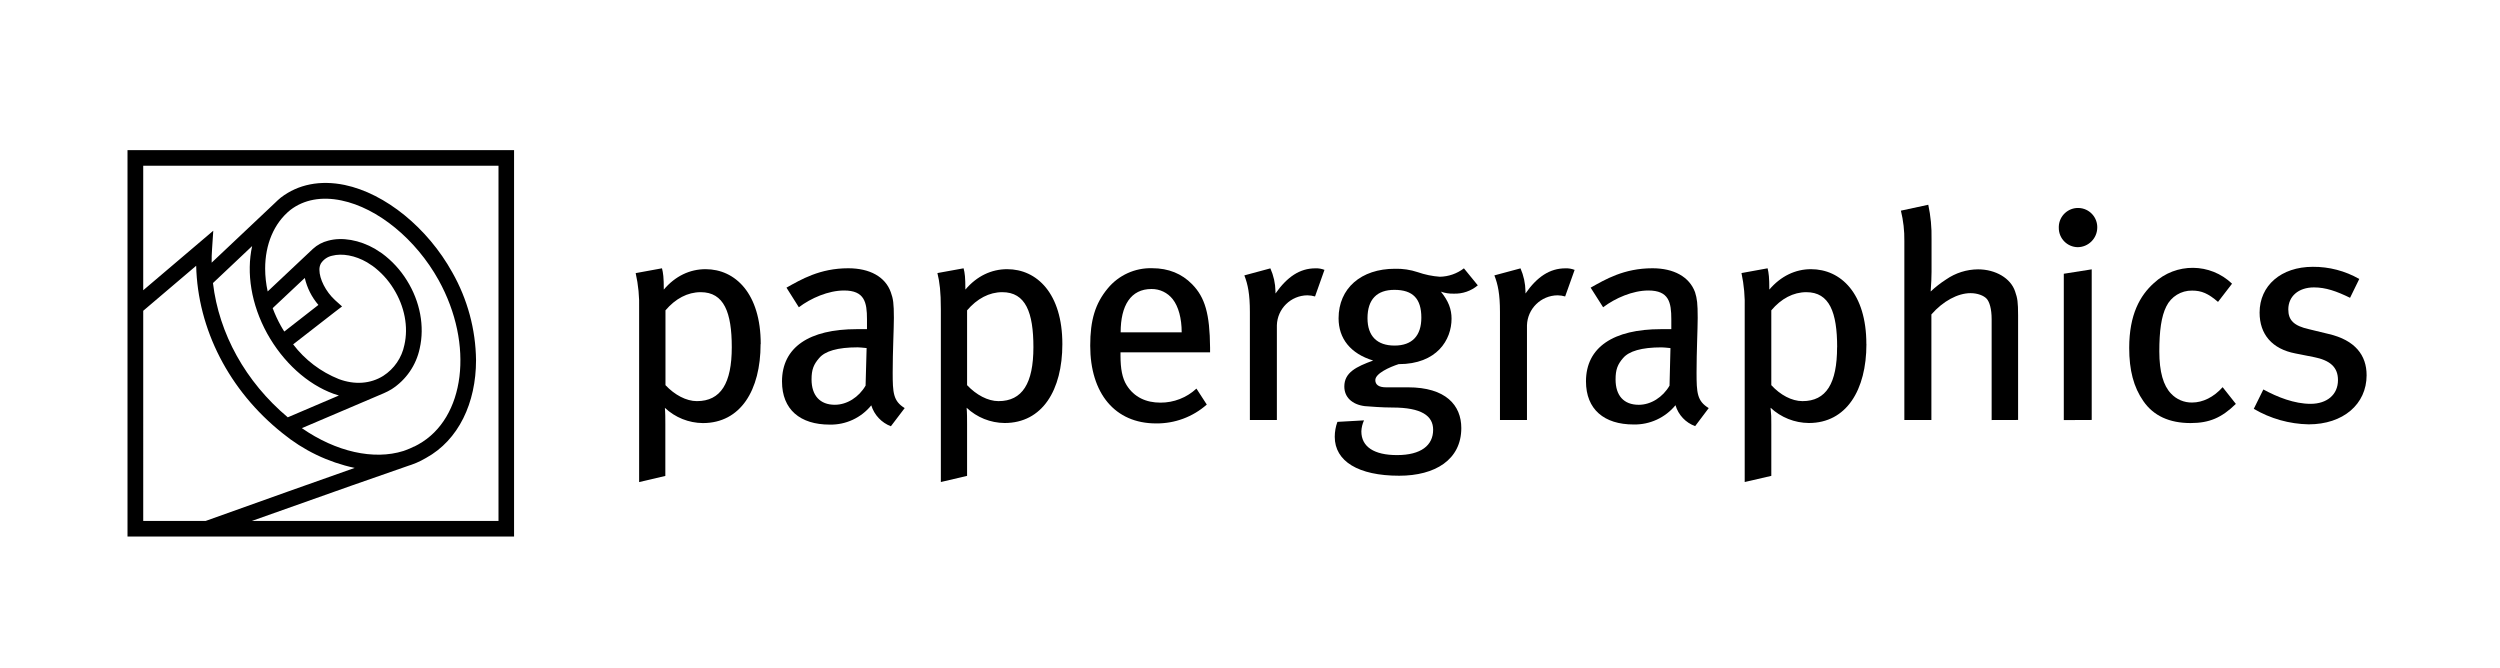 <?xml version="1.0" encoding="utf-8"?>
<!-- Generator: Adobe Illustrator 15.1.0, SVG Export Plug-In . SVG Version: 6.00 Build 0)  -->
<!DOCTYPE svg PUBLIC "-//W3C//DTD SVG 1.1//EN" "http://www.w3.org/Graphics/SVG/1.1/DTD/svg11.dtd">
<svg version="1.1" id="Layer_1" xmlns="http://www.w3.org/2000/svg" xmlns:xlink="http://www.w3.org/1999/xlink" x="0px" y="0px"
	 width="333px" height="89px" viewBox="0 0 333 89" enable-background="new 0 0 333 89" xml:space="preserve">
<path d="M56.098,61.336L56.098,61.336h-0.021H56.098z"/>
<path d="M67.438,20H16.984v51.469h51.489V20H67.438z M19.079,41.395c1.198-1.028,5.128-4.359,7.052-5.996
	c0.195,8.42,4.366,16.617,11.482,22.291c2.794,2.293,6.097,3.883,9.632,4.636c-4.894,1.722-11.745,4.157-19.846,7.06h-8.321V41.395z
	 M54.039,59.961c-0.096,0.036-0.195,0.067-0.301,0.109c-3.94,1.244-8.973,0.121-13.53-3.04l10.908-4.649l0,0
	c0.367-0.157,0.723-0.341,1.063-0.549c1.913-1.237,3.253-3.185,3.725-5.412c0.673-2.941,0.064-6.238-1.708-9.073
	c-0.866-1.399-1.991-2.619-3.314-3.597l-0.939-0.609c-2.048-1.176-4.377-1.595-6.237-1.081c-0.757,0.188-1.454,0.563-2.027,1.091
	l0,0l-6.024,5.67c-0.22-0.999-0.333-2.018-0.336-3.041c0-3.189,1.141-6.024,3.363-7.817c1.8-1.379,4.154-1.815,6.797-1.262
	c4.848,1.003,9.923,5.167,12.942,10.604c4.763,8.594,3.544,18.428-2.704,21.895l-0.535,0.283h-0.036
	C54.786,59.664,54.417,59.824,54.039,59.961z M40.597,37.024c0.306,1.328,0.928,2.561,1.814,3.594
	c-1.109,0.868-3.462,2.711-4.543,3.544c-0.152-0.248-0.315-0.489-0.457-0.755c-0.422-0.76-0.787-1.549-1.091-2.364L40.597,37.024z
	 M44.588,41.561l0.974-0.744l-0.936-0.84c-1.258-1.156-2.08-2.835-2.08-4.033c-0.009-0.294,0.058-0.586,0.195-0.847
	c0.338-0.527,0.873-0.899,1.485-1.031c1.343-0.355,3.087-0.04,4.664,0.875l0.751,0.489c1.113,0.822,2.058,1.85,2.782,3.03
	c1.471,2.356,1.995,5.078,1.442,7.488c-0.343,1.696-1.358,3.183-2.814,4.118c-1.701,1.063-3.792,1.22-5.908,0.432
	c-2.414-0.961-4.521-2.561-6.096-4.628C40.253,44.945,44.588,41.561,44.588,41.561z M35.593,44.435
	c2.105,3.788,5.316,6.734,8.838,8.016c0.234,0.089,0.461,0.16,0.709,0.23l-6.808,2.906c-5.635-4.731-9.168-11.153-9.965-17.886
	l5.217-4.926C32.804,36.352,33.446,40.537,35.593,44.435z M66.4,69.391H33.541c10.277-3.66,17.886-6.336,20.962-7.389
	c0.059-0.01,0.116-0.027,0.17-0.053c0.049-0.014,0.098-0.029,0.145-0.05l0,0c0.438-0.153,0.866-0.335,1.279-0.546
	c0.046-0.032,0.648-0.354,0.648-0.354c4.352-2.388,6.663-7.351,6.663-13.021c-0.048-4.102-1.136-8.126-3.161-11.694
	c-3.292-5.936-8.913-10.511-14.328-11.646c-3.261-0.673-6.199-0.092-8.506,1.676c-0.273,0.223-0.535,0.459-0.783,0.709l0,0
	l-8.438,7.963c0-0.599,0-1.198,0.053-1.797l0.163-2.456l-9.331,7.928V22.073H66.4V69.391z"/>
<path d="M120.505,54.357c-1.531-0.936-1.599-2.041-1.599-4.748c0-2.834,0.159-5.848,0.159-7.272c0-1.91-0.092-2.555-0.411-3.416
	c-0.73-2.056-2.807-3.189-5.67-3.189c-3.785,0-6.291,1.502-8.226,2.583l1.648,2.612c1.602-1.216,3.937-2.233,6.025-2.233
	c2.732,0,3.051,1.574,3.051,3.831v1.318c-0.493,0-0.9,0-1.357,0c-6.344,0-9.962,2.407-9.962,6.97c0,3.739,2.42,5.745,6.351,5.745
	c2.144,0.045,4.188-0.901,5.539-2.566c0.397,1.281,1.36,2.309,2.612,2.786L120.505,54.357z M115.434,46.346l-0.138,5.018
	c-0.893,1.543-2.48,2.552-4.101,2.552c-1.981,0-3.097-1.243-3.097-3.378c0-1.318,0.284-2.006,1.024-2.856
	c0.776-0.905,2.413-1.417,5.131-1.417c0.301,0,0.61,0.049,1.18,0.096V46.346z"/>
<path d="M141.506,45.824c0-6.733-3.389-9.969-7.347-9.969c-2.098,0-4.037,0.914-5.571,2.718c0-1.627-0.071-2.194-0.238-2.835
	l-3.487,0.634c0.298,1.212,0.458,2.481,0.458,4.798v23.036l3.494-0.819v-6.875c0-0.708,0-1.562-0.06-2.197
	c1.372,1.288,3.178,2.014,5.061,2.03c5.029,0,7.69-4.383,7.69-10.514V45.824z M137.65,46.25c0,4.801-1.471,7.18-4.65,7.18
	c-1.417,0-2.962-0.829-4.185-2.127v-9.965c1.333-1.56,2.948-2.42,4.688-2.42C136.623,38.917,137.65,41.625,137.65,46.25
	L137.65,46.25z"/>
<path d="M101.329,45.824c0-6.733-3.388-9.969-7.347-9.969c-2.094,0-4.033,0.914-5.564,2.718c0-1.627-0.081-2.194-0.241-2.835
	l-3.505,0.641c0.355,1.574,0.51,3.187,0.46,4.799v23.035l3.491-0.818V56.52c0-0.709,0-1.563-0.061-2.197
	c1.372,1.289,3.179,2.014,5.061,2.031c5.025,0,7.687-4.384,7.687-10.516L101.329,45.824z M97.473,46.25
	c0,4.801-1.463,7.18-4.65,7.18c-1.417,0-2.962-0.829-4.182-2.127v-9.965c1.329-1.56,2.945-2.42,4.692-2.42
	C96.446,38.917,97.473,41.625,97.473,46.25z"/>
<path d="M161.182,46.934v-0.635c-0.04-4.493-0.667-6.683-2.4-8.448c-1.36-1.386-3.125-2.126-5.315-2.126
	c-2.279-0.064-4.46,0.927-5.912,2.687c-1.676,2.02-2.338,4.228-2.338,7.633c0,6.379,3.317,10.354,8.764,10.354
	c2.488,0.031,4.898-0.863,6.762-2.512l-1.378-2.127c-1.304,1.211-3.019,1.881-4.798,1.871c-1.889,0-3.491-0.707-4.504-2.331
	c-0.584-0.936-0.812-2.208-0.812-3.899v-0.467H161.182z M157.422,44.265h-8.151c0-3.583,1.354-5.77,4.104-5.77
	c1.105-0.014,2.154,0.49,2.835,1.361c0.755,0.96,1.191,2.538,1.191,4.409H157.422z"/>
<path d="M176.425,35.948c-0.387-0.154-0.801-0.224-1.216-0.206c-2.07,0-3.74,1.12-5.316,3.352V38.79
	c-0.021-1.05-0.252-2.085-0.68-3.044l-3.464,0.935c0.465,1.202,0.735,2.481,0.735,4.873v14.386h3.596V43.326
	c0.062-2.208,1.859-3.972,4.068-3.99c0.344,0.004,0.685,0.055,1.015,0.152l1.257-3.544L176.425,35.948z"/>
<path d="M196.818,37.978l-1.824-2.236c-0.922,0.707-2.047,1.099-3.208,1.12c-1.002-0.073-1.991-0.278-2.94-0.609
	c-0.979-0.328-2.009-0.481-3.041-0.454c-4.508,0-7.506,2.605-7.506,6.596c0,2.7,1.584,4.709,4.606,5.627
	c-2.231,0.815-3.841,1.584-3.841,3.459c0,1.418,1.021,2.399,2.725,2.615c0.759,0.061,2.325,0.186,3.686,0.186
	c3.871,0,5.42,1.102,5.42,2.961c0,2.085-1.62,3.374-4.81,3.374c-3.059,0-4.752-1.105-4.752-3.161
	c0.021-0.506,0.14-1.004,0.354-1.464l-3.544,0.2c-0.233,0.637-0.354,1.311-0.354,1.99c0,3.25,3.129,5.184,8.583,5.184
	c4.777,0,8.274-2.125,8.274-6.35c0-3.041-2.069-5.426-7.105-5.426h-2.93c-0.961,0-1.419-0.354-1.419-0.96
	c0-0.886,1.896-1.733,3.104-2.127c5.114,0,7.05-3.245,7.05-6.052c0-1.255-0.397-2.335-1.418-3.604
	c0.541,0.193,1.115,0.283,1.69,0.266c1.18,0.045,2.335-0.353,3.235-1.116L196.818,37.978z M189.323,42.309
	c0,2.396-1.211,3.721-3.571,3.721c-2.301,0-3.601-1.236-3.601-3.643c0-2.527,1.271-3.778,3.586-3.778
	C188.2,38.609,189.323,39.789,189.323,42.309z"/>
<path d="M209.736,35.948c-0.39-0.154-0.808-0.224-1.226-0.206c-2.069,0-3.764,1.12-5.316,3.352V38.79
	c-0.018-1.048-0.243-2.083-0.663-3.044l-3.479,0.935c0.467,1.202,0.743,2.481,0.743,4.873v14.386h3.598V43.326
	c0.067-2.209,1.868-3.97,4.079-3.99c0.34,0.004,0.679,0.055,1.006,0.152l1.265-3.544L209.736,35.948z"/>
<path d="M227.602,54.357c-1.552-0.936-1.62-2.041-1.62-4.748c0-2.834,0.152-5.848,0.152-7.272c0-1.91-0.084-2.555-0.354-3.416
	c-0.756-2.056-2.835-3.189-5.671-3.189c-3.816,0-6.301,1.502-8.235,2.583l1.662,2.612c1.609-1.216,3.94-2.233,6.024-2.233
	c2.739,0,3.059,1.574,3.059,3.831v1.318c-0.511,0-0.922,0-1.375,0c-6.333,0-9.991,2.407-9.991,6.953
	c0,3.739,2.425,5.745,6.341,5.745c2.155,0.046,4.213-0.899,5.582-2.566c0.378,1.295,1.352,2.328,2.618,2.786L227.602,54.357z
	 M222.506,46.349l-0.124,5.018c-0.894,1.543-2.481,2.552-4.097,2.552c-2.014,0-3.091-1.243-3.091-3.377
	c0-1.318,0.272-2.006,1.007-2.857c0.786-0.905,2.43-1.416,5.117-1.416c0.337,0,0.639,0.049,1.188,0.096V46.349z"/>
<path d="M248.599,45.824c0-6.733-3.388-9.969-7.378-9.969c-2.063,0-4.009,0.914-5.547,2.718c0-1.627-0.077-2.194-0.229-2.835
	l-3.48,0.634c0.336,1.577,0.48,3.188,0.429,4.798v23.036l3.544-0.819v-6.875c0.019-0.733-0.015-1.468-0.099-2.197
	c1.388,1.289,3.206,2.014,5.1,2.03c4.996,0,7.668-4.383,7.668-10.514L248.599,45.824z M244.7,46.25c0,4.801-1.438,7.18-4.606,7.18
	c-1.439,0-2.963-0.829-4.157-2.127v-9.965c1.315-1.56,2.932-2.42,4.667-2.42c3.094,0,4.104,2.707,4.104,7.333H244.7z"/>
<path d="M268.81,55.939V42.018c0-1.804-0.084-2.292-0.396-3.189c-0.578-1.772-2.616-2.952-4.934-2.952
	c-1.521,0.009-3.003,0.477-4.253,1.343c-0.735,0.471-1.425,1.01-2.062,1.609c0.077-1.038,0.117-1.914,0.117-2.633v-4.352
	c0.032-1.535-0.114-3.069-0.436-4.571l-3.647,0.787c0.327,1.326,0.481,2.689,0.46,4.054v23.827h3.602V41.883
	c1.541-1.772,3.522-2.835,5.213-2.835c0.946,0,1.771,0.33,2.147,0.741s0.666,1.34,0.666,2.736v13.424L268.81,55.939z"/>
<path d="M279.354,30.359c0.053-1.415-1.052-2.604-2.466-2.656c-1.414-0.053-2.604,1.051-2.656,2.465
	c-0.002,0.063-0.002,0.127,0,0.191c-0.005,1.4,1.116,2.544,2.518,2.565C278.167,32.914,279.32,31.777,279.354,30.359L279.354,30.359
	z M278.616,55.939V35.876l-3.718,0.588v19.491L278.616,55.939z"/>
<path d="M297.81,53.791l-1.755-2.219c-1.187,1.334-2.646,2.045-4.064,2.045c-1.061,0.02-2.081-0.412-2.807-1.188
	c-1.028-1.063-1.563-2.902-1.563-5.62c0-2.718,0.266-4.675,0.932-5.993c0.639-1.311,1.979-2.134,3.438-2.109
	c1.263,0,2.147,0.386,3.449,1.506l1.867-2.424c-2.896-2.783-7.46-2.822-10.402-0.089c-1.86,1.666-3.295,4.207-3.295,8.644
	c0,2.965,0.588,5.227,1.889,7.088c1.351,1.963,3.477,2.92,6.287,2.92c2.498,0,4.143-0.709,6.024-2.549V53.791z"/>
<path d="M315.231,49.957c0-2.608-1.503-4.654-5.074-5.476l-2.573-0.624c-2.069-0.457-2.782-1.226-2.782-2.644
	c0-1.732,1.343-2.931,3.416-2.931c1.573,0,3.013,0.507,4.81,1.386l1.227-2.509c-1.884-1.078-4.019-1.637-6.188-1.619
	c-4.228,0-7.088,2.502-7.088,6.096c0,2.906,1.674,4.848,4.759,5.44l2.394,0.474c2.261,0.429,3.288,1.372,3.288,3.08
	c0,1.959-1.492,3.161-3.647,3.161c-2.153,0-4.407-0.885-6.293-1.914l-1.275,2.58c2.22,1.307,4.738,2.019,7.314,2.066
	c4.571,0,7.715-2.666,7.715-6.549V49.957z"/>
</svg>
